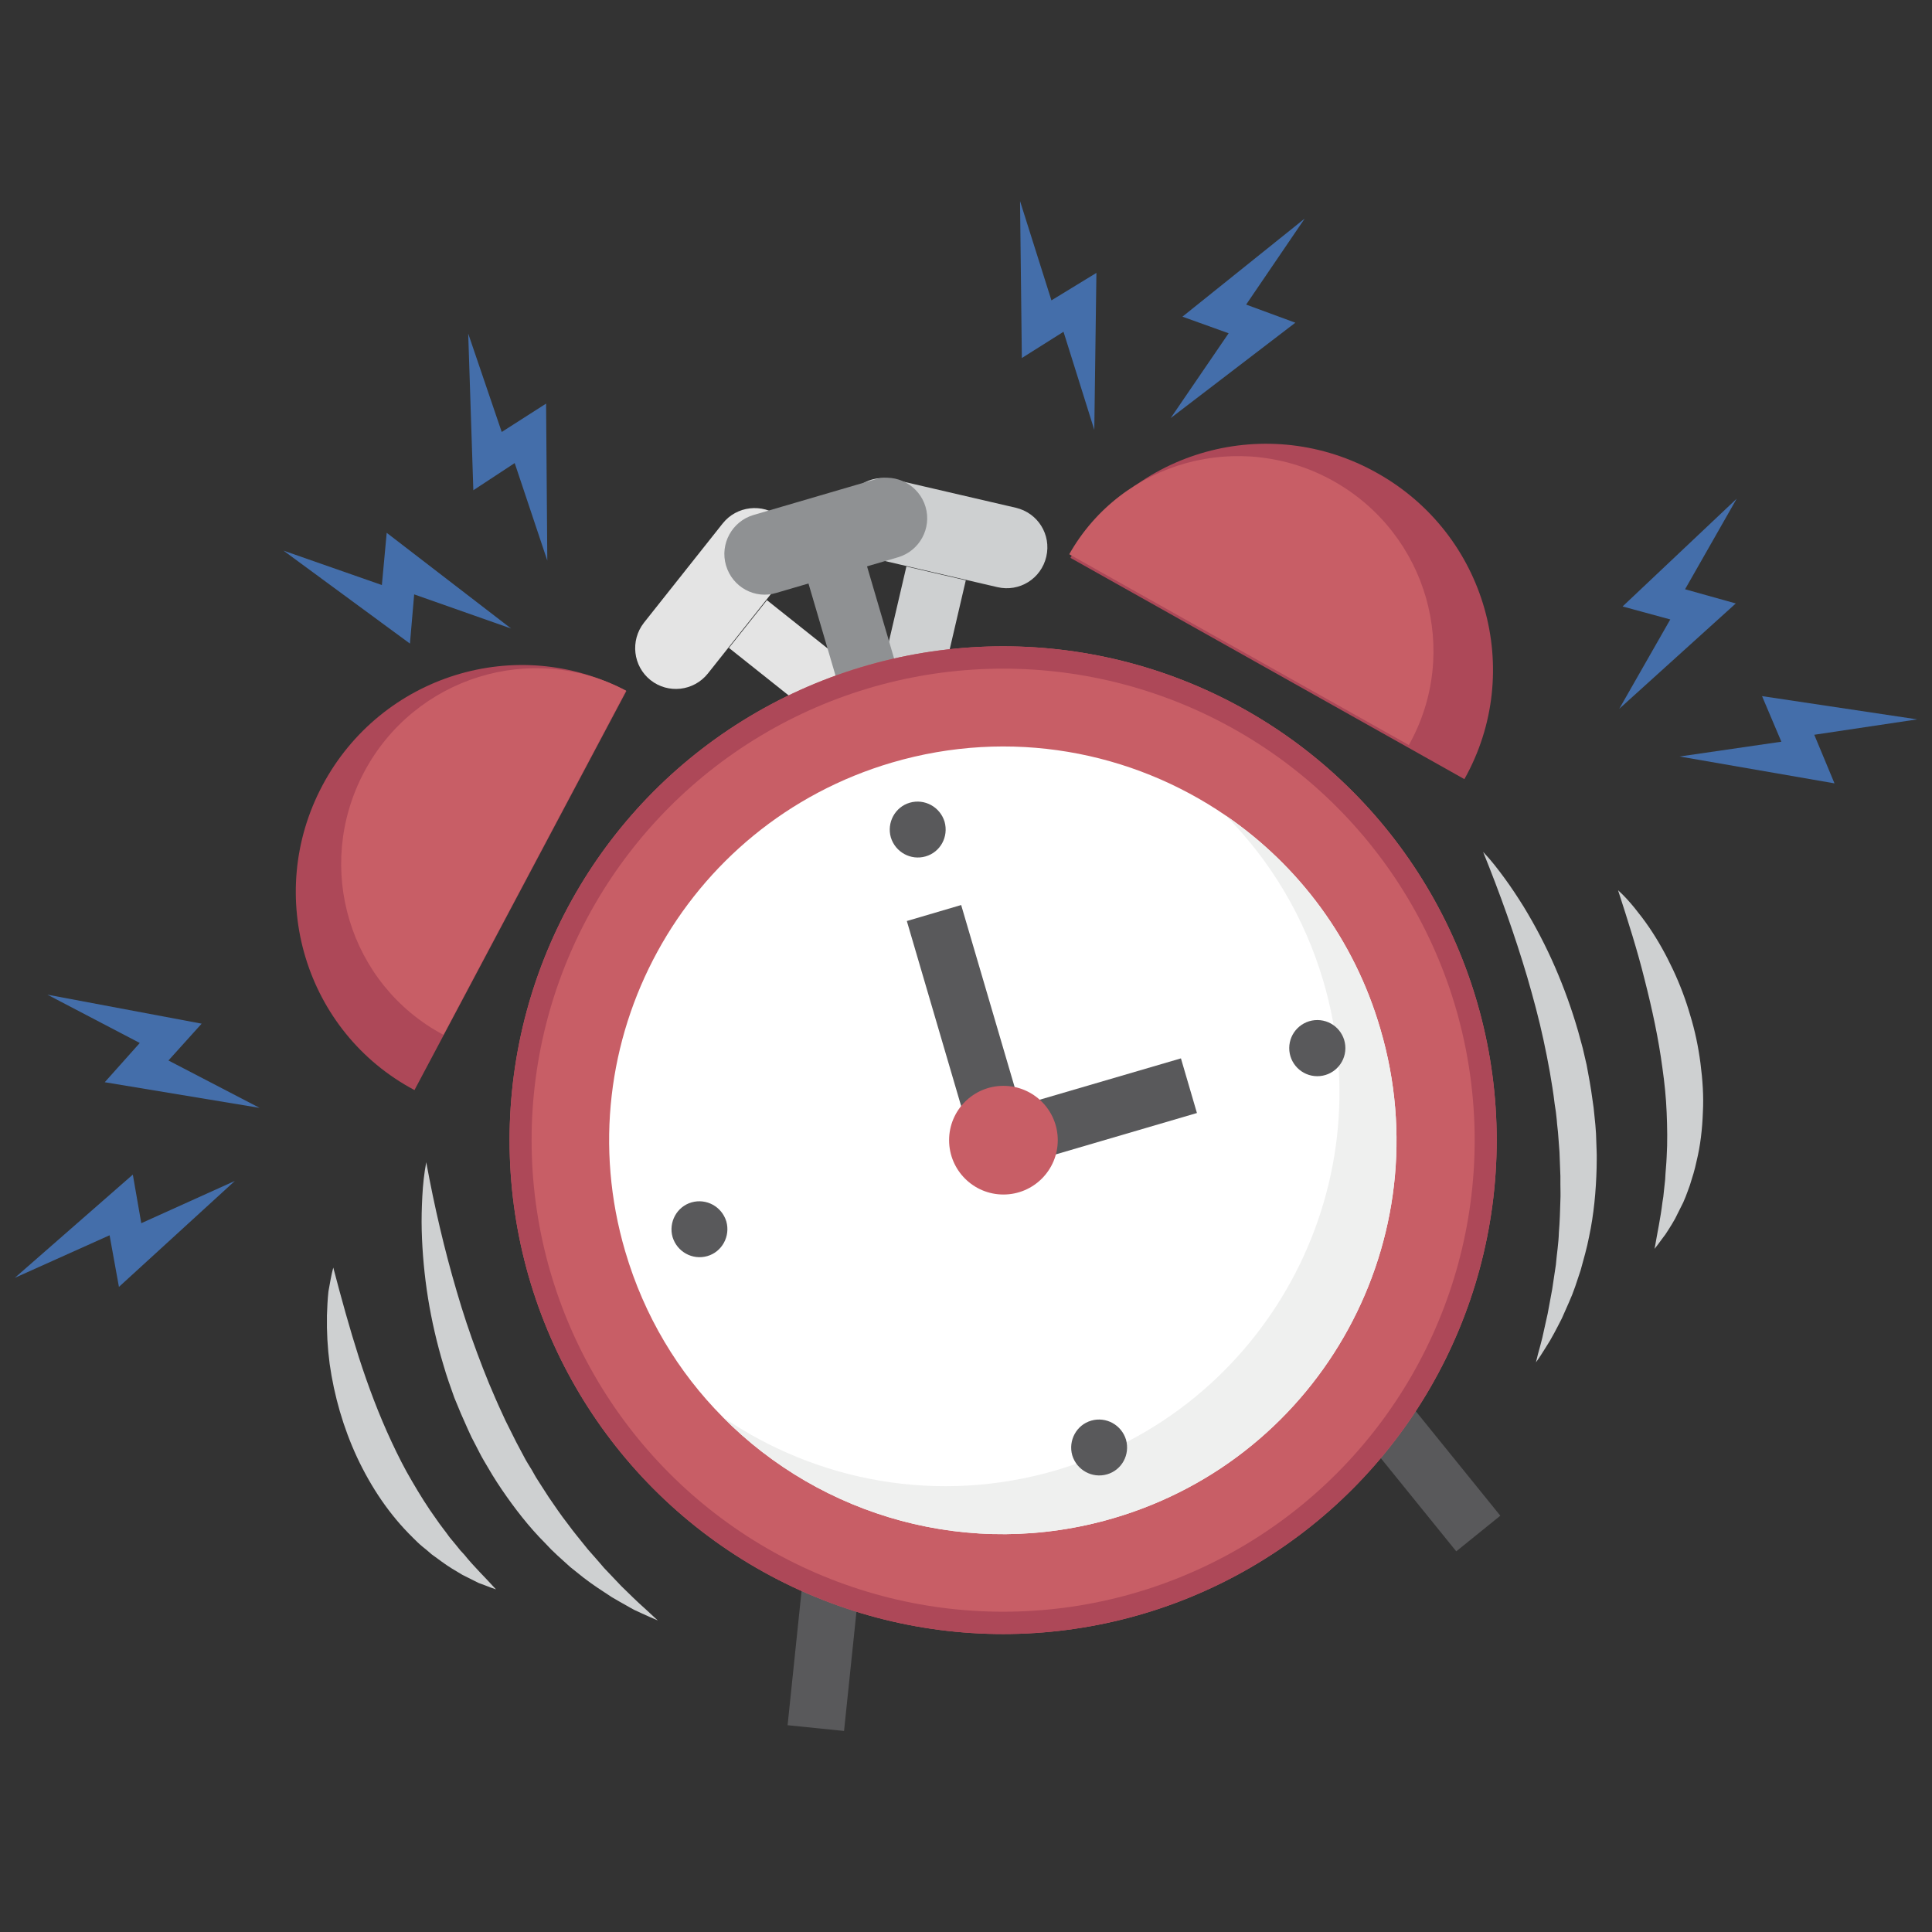 <?xml version="1.0" encoding="utf-8"?>
<!-- Generator: Adobe Illustrator 25.4.1, SVG Export Plug-In . SVG Version: 6.00 Build 0)  -->
<svg version="1.1" id="レイヤー_1" xmlns="http://www.w3.org/2000/svg" xmlns:xlink="http://www.w3.org/1999/xlink" x="0px"
	 y="0px" viewBox="0 0 640 640" style="enable-background:new 0 0 640 640;" xml:space="preserve">
<rect x="0" y="0" width="640" height="640" fill="#333333" stroke="none"/>
<style type="text/css">
	.st0{fill:#CED0D1;}
	.st1{fill:#59595B;}
	.st2{fill:#E4E4E4;}
	.st3{fill:#8F9193;}
	.st4{fill:#C85E66;}
	.st5{fill:#AD4858;}
	.st6{fill:#FFFFFF;}
	.st7{fill:#EFF0EF;}
	.st8{fill:#446EAA;}
</style>
<g id="XMLID_76_">
	<g id="XMLID_56_">
		
			<rect id="XMLID_376_" x="280.5" y="203.1" transform="matrix(0.227 -0.974 0.974 0.227 27.891 461.411)" class="st0" width="47.9" height="20.2"/>
		<path id="XMLID_375_" class="st0" d="M279.4,168.8L279.4,168.8c1.7-7.3,8.9-11.8,16.2-10.1l40.9,9.5c7.3,1.7,11.8,8.9,10.1,16.2
			l0,0c-1.7,7.3-8.9,11.8-16.2,10.1l-40.9-9.5C282.2,183.4,277.7,176.1,279.4,168.8z"/>
		<g id="XMLID_127_">
			<polygon class="st1" points="279.6,573.4 260.9,571.5 294.2,251.4 497,502.1 482.4,513.9 308.2,298.7 			"/>
		</g>
		
			<rect id="XMLID_126_" x="256.2" y="197.7" transform="matrix(0.623 -0.783 0.783 0.623 -72.94 292.066)" class="st2" width="20.2" height="47.9"/>
		<path id="XMLID_125_" class="st2" d="M215.5,225.3L215.5,225.3c-5.8-4.6-6.8-13.1-2.2-19l26.1-32.9c4.6-5.8,13.1-6.8,19-2.2l0,0
			c5.8,4.6,6.8,13.1,2.2,19l-26.1,32.9C229.8,229,221.3,229.9,215.5,225.3z"/>
		
			<rect id="XMLID_373_" x="273.7" y="184.8" transform="matrix(0.96 -0.282 0.282 0.96 -48.374 88.555)" class="st3" width="20.2" height="55.4"/>
		<path id="XMLID_374_" class="st3" d="M240.5,187.3L240.5,187.3c-2.1-7.1,2-14.6,9.1-16.7l40.3-11.8c7.1-2.1,14.6,2,16.7,9.1l0,0
			c2.1,7.1-2,14.6-9.1,16.7l-40.3,11.8C250.1,198.6,242.6,194.5,240.5,187.3z"/>
		<ellipse id="XMLID_371_" class="st4" cx="332.3" cy="377.7" rx="163.5" ry="163.6"/>
		<ellipse id="XMLID_120_" class="st5" cx="332.3" cy="377.7" rx="163.5" ry="163.6"/>
		<ellipse id="XMLID_119_" class="st4" cx="332.3" cy="377.7" rx="156.2" ry="156.2"/>
		<path id="XMLID_118_" class="st6" d="M406.1,270.2c-31.2-21.4-71.4-29.1-110.6-17.6c-69.1,20.3-108.7,92.8-88.4,161.9
			c6.3,21.5,17.6,40.1,32.3,54.9c32.6,33,81.9,47.5,129.5,33.5c69.1-20.3,108.7-92.8,88.4-161.9C448.6,311,430,286.6,406.1,270.2z"
			/>
		<path id="XMLID_117_" class="st7" d="M406.1,270.2c14.7,14.9,26,33.5,32.3,54.9c20.3,69.1-19.3,141.6-88.4,161.9
			c-39.1,11.5-79.4,3.8-110.6-17.6c32.6,33,81.9,47.5,129.5,33.5c69.1-20.3,108.7-92.8,88.4-161.9C448.6,311,430,286.6,406.1,270.2z
			"/>
		<path id="XMLID_116_" class="st5" d="M485.1,258.1c20.1-35.8,7.2-81.2-28.9-101.4c-36-20.3-81.5-7.7-101.6,28.1L485.1,258.1z"/>
		<path id="XMLID_115_" class="st4" d="M466.7,246.8c17.3-30.8,6.2-69.9-24.9-87.4c-31-17.4-70.2-6.6-87.6,24.2L466.7,246.8z"/>
		<path id="XMLID_114_" class="st5" d="M137.3,361.1c-36.2-19.2-49.9-64.4-30.5-100.9c19.4-36.5,64.4-50.5,100.7-31.3L137.3,361.1z"
			/>
		<path id="XMLID_113_" class="st4" d="M146.9,342.8c-31.2-16.6-43-55.5-26.3-87c16.7-31.5,55.6-43.6,86.8-27L146.9,342.8z"/>
		<g id="XMLID_112_">
			<polygon class="st1" points="325.2,389.6 300.4,305.1 318.4,299.8 337.9,366.2 391.2,350.6 396.5,368.7 			"/>
		</g>
		
			<ellipse id="XMLID_111_" transform="matrix(1 -1.433743e-03 1.433743e-03 1 -0.541 0.477)" class="st4" cx="332.4" cy="377.7" rx="18" ry="18"/>
		<path id="XMLID_110_" class="st1" d="M240.6,404.6c1.4,4.9-1.4,10.1-6.3,11.5c-4.9,1.4-10-1.4-11.5-6.3
			c-1.4-4.9,1.4-10.1,6.3-11.5C234,396.9,239.1,399.7,240.6,404.6z"/>
		
			<ellipse id="XMLID_109_" transform="matrix(5.616712e-03 -1 1 5.616712e-03 86.724 781.554)" class="st1" cx="436.3" cy="347.2" rx="9.3" ry="9.3"/>
		<path id="XMLID_108_" class="st1" d="M306.6,283.7c-4.9,1.4-10-1.4-11.5-6.3c-1.4-4.9,1.4-10.1,6.3-11.5c4.9-1.4,10,1.4,11.5,6.3
			C314.3,277.2,311.5,282.3,306.6,283.7z"/>
		<path id="XMLID_96_" class="st1" d="M366.7,488.4c-4.9,1.4-10-1.4-11.5-6.3c-1.4-4.9,1.4-10.1,6.3-11.5c4.9-1.4,10,1.4,11.5,6.3
			C374.4,481.9,371.6,487,366.7,488.4z"/>
		<path id="XMLID_91_" class="st0" d="M491.3,282.2c2.6,2.7,4.9,5.7,7.1,8.7c2.2,3,4.3,6.2,6.3,9.4c3.9,6.4,7.4,13.1,10.4,20
			c3,6.9,5.6,14.1,7.7,21.4c0.5,1.8,1,3.7,1.5,5.5l1.3,5.6c0.7,3.7,1.4,7.5,1.9,11.3l0.4,2.8c0.1,0.9,0.2,1.9,0.3,2.9
			c0.2,1.9,0.4,3.8,0.5,5.7l0.2,5.7c0.1,1.9,0,3.8,0,5.7c-0.2,7.6-0.9,15.3-2.5,22.8l-0.6,2.8c-0.2,0.9-0.5,1.9-0.7,2.8
			c-0.5,1.8-1,3.7-1.5,5.5c-0.6,1.8-1.2,3.6-1.8,5.4l-1,2.7l-1.1,2.6c-0.8,1.7-1.5,3.5-2.3,5.2c-0.9,1.7-1.7,3.4-2.6,5
			c-0.5,0.8-0.9,1.7-1.4,2.5l-1.5,2.4c-1,1.6-2,3.2-3.1,4.7c0.4-1.8,0.9-3.6,1.4-5.4l0.7-2.7l0.6-2.7c0.4-1.8,0.8-3.6,1.2-5.4l1-5.4
			l0.5-2.7l0.4-2.7l0.8-5.3c0.3-3.6,0.9-7.1,1-10.7c0.3-3.6,0.4-7.1,0.5-10.7c0.1-1.8,0-3.6,0-5.3l0-2.7l-0.1-2.7
			c-0.1-1.8-0.1-3.6-0.2-5.3l-0.4-5.3c-0.1-1.8-0.4-3.5-0.5-5.3c-0.1-0.9-0.2-1.8-0.3-2.7l-0.4-2.6c-0.4-3.5-1-7.1-1.6-10.6l-1-5.3
			l-1.1-5.3c-1.5-7-3.4-14-5.4-20.9C501.8,309.8,496.9,296,491.3,282.2z"/>
		<path id="XMLID_83_" class="st0" d="M536,294.9c2,1.8,3.8,3.8,5.5,5.9c1.7,2.1,3.3,4.2,4.8,6.4c3,4.4,5.6,9.1,7.9,14
			c2.3,4.9,4.2,9.9,5.7,15.1c1.6,5.2,2.7,10.5,3.4,15.9c0.7,5.4,1.1,10.9,0.8,16.3c-0.2,5.5-0.8,10.9-2.1,16.2c-0.3,1.3-0.6,2.7-1,4
			c-0.4,1.3-0.8,2.6-1.2,3.9c-0.5,1.3-0.9,2.6-1.4,3.8l-0.8,1.9l-0.9,1.8c-0.6,1.2-1.2,2.4-1.8,3.6c-0.7,1.2-1.3,2.3-2.1,3.5
			c-0.4,0.6-0.7,1.1-1.1,1.7l-1.2,1.6c-0.8,1.1-1.6,2.2-2.4,3.2c0.9-5.3,2-10.3,2.6-15.4l0.3-1.9l0.2-1.9l0.4-3.7
			c0.1-2.5,0.4-5,0.5-7.5c0.3-5,0.2-9.9,0-14.8c-0.2-4.9-0.7-9.8-1.4-14.7c-1.3-9.8-3.4-19.5-5.9-29.3
			C542.4,314.8,539.3,305.1,536,294.9z"/>
		<path id="XMLID_78_" class="st0" d="M141.2,385c2.7,14.7,6,28.9,10.1,42.8c2,6.9,4.3,13.8,6.8,20.5l1.9,5l2,5
			c1.4,3.3,2.8,6.6,4.3,9.8l1.1,2.4c0.4,0.8,0.8,1.6,1.2,2.4c0.8,1.6,1.6,3.2,2.4,4.8l2.5,4.7c0.8,1.6,1.8,3.1,2.7,4.6l1.3,2.3
			l1.4,2.2c1,1.5,1.9,3,2.9,4.5c2,2.9,4,5.9,6.2,8.7c2.1,2.9,4.4,5.6,6.7,8.5l3.6,4.1l1.8,2.1l1.9,2l3.8,4c1.3,1.3,2.6,2.5,3.9,3.8
			l2,1.9l2.1,1.9c1.4,1.3,2.7,2.5,4.1,3.8c-1.7-0.7-3.4-1.5-5.2-2.3l-2.6-1.2c-0.8-0.4-1.6-0.9-2.5-1.4c-1.7-0.9-3.3-1.9-4.9-2.8
			c-1.6-1-3.1-2.1-4.7-3.1l-2.3-1.6l-2.3-1.7c-1.5-1.2-3-2.4-4.5-3.6c-1.4-1.3-2.8-2.5-4.2-3.8c-0.7-0.7-1.4-1.3-2.1-2l-2-2.1
			c-5.4-5.4-10.1-11.5-14.4-17.8c-1.1-1.6-2.1-3.2-3.1-4.8l-2.9-4.9c-1-1.7-1.8-3.4-2.7-5.1c-0.4-0.8-0.9-1.7-1.3-2.5l-1.2-2.6
			c-1.6-3.5-3.1-7-4.5-10.5l-1.9-5.4c-0.6-1.8-1.2-3.6-1.7-5.4c-2.2-7.3-3.9-14.7-5.1-22.1c-1.2-7.5-1.9-15-2.1-22.5
			c-0.1-3.8,0-7.5,0.2-11.3C140.1,392.4,140.5,388.7,141.2,385z"/>
		<path id="XMLID_62_" class="st0" d="M110.4,419.9c2.7,10.3,5.4,20.1,8.5,29.8c3.1,9.6,6.6,18.9,10.8,27.9
			c2.1,4.5,4.3,8.9,6.8,13.1c2.5,4.3,5.1,8.5,8,12.5c1.4,2.1,3,4,4.4,6l2.4,2.9l1.2,1.5l1.3,1.4c3.2,4,6.9,7.5,10.5,11.5
			c-1.3-0.4-2.5-0.9-3.8-1.4l-1.9-0.7c-0.6-0.3-1.2-0.6-1.8-0.9c-1.2-0.6-2.4-1.2-3.6-1.8c-1.2-0.7-2.3-1.4-3.5-2.1l-1.7-1.1
			l-1.7-1.2c-1.1-0.8-2.2-1.6-3.3-2.4c-1-0.9-2.1-1.8-3.1-2.6c-1.1-0.9-2-1.8-3-2.8c-3.9-3.8-7.4-8-10.5-12.5
			c-3.1-4.5-5.8-9.3-8.1-14.2c-4.6-9.9-7.6-20.4-9.1-31c-0.7-5.3-1-10.7-0.9-16c0.1-2.7,0.2-5.3,0.5-8
			C109.3,425.1,109.7,422.5,110.4,419.9z"/>
		<polygon id="XMLID_61_" class="st8" points="337.9,66.6 338.5,118.6 352.3,109.9 362.5,142.4 363.2,90.4 348.3,99.5 		"/>
		<polygon id="XMLID_59_" class="st8" points="432.2,72.4 391.7,104.9 407,110.4 387.8,138.5 429.1,106.9 412.8,100.9 		"/>
		<polygon id="XMLID_58_" class="st8" points="93.9,182.4 135.8,213.2 137.2,196.9 169.3,208.2 128.1,176.5 126.5,193.8 		"/>
		<polygon id="XMLID_57_" class="st8" points="155.1,110.5 156.8,162.4 170.5,153.4 181.3,185.7 180.9,133.7 166.2,143.1 		"/>
	</g>
	<polygon id="XMLID_55_" class="st8" points="575.3,165.2 537.5,200.9 553.3,205.2 536.4,234.8 575,199.9 558.2,195.2 	"/>
	<polygon id="XMLID_54_" class="st8" points="635.1,238.3 583.7,230.6 590.1,245.7 556.4,250.6 607.7,259.5 601,243.4 	"/>
	<polygon id="XMLID_53_" class="st8" points="15.7,329.5 66.8,339.1 55.8,351.3 86,367 34.7,358.5 46.3,345.5 	"/>
	<polygon id="XMLID_52_" class="st8" points="4.9,423.3 44,389.1 46.8,405.2 77.8,391.2 39.4,426.3 36.3,409.2 	"/>
</g>
</svg>
